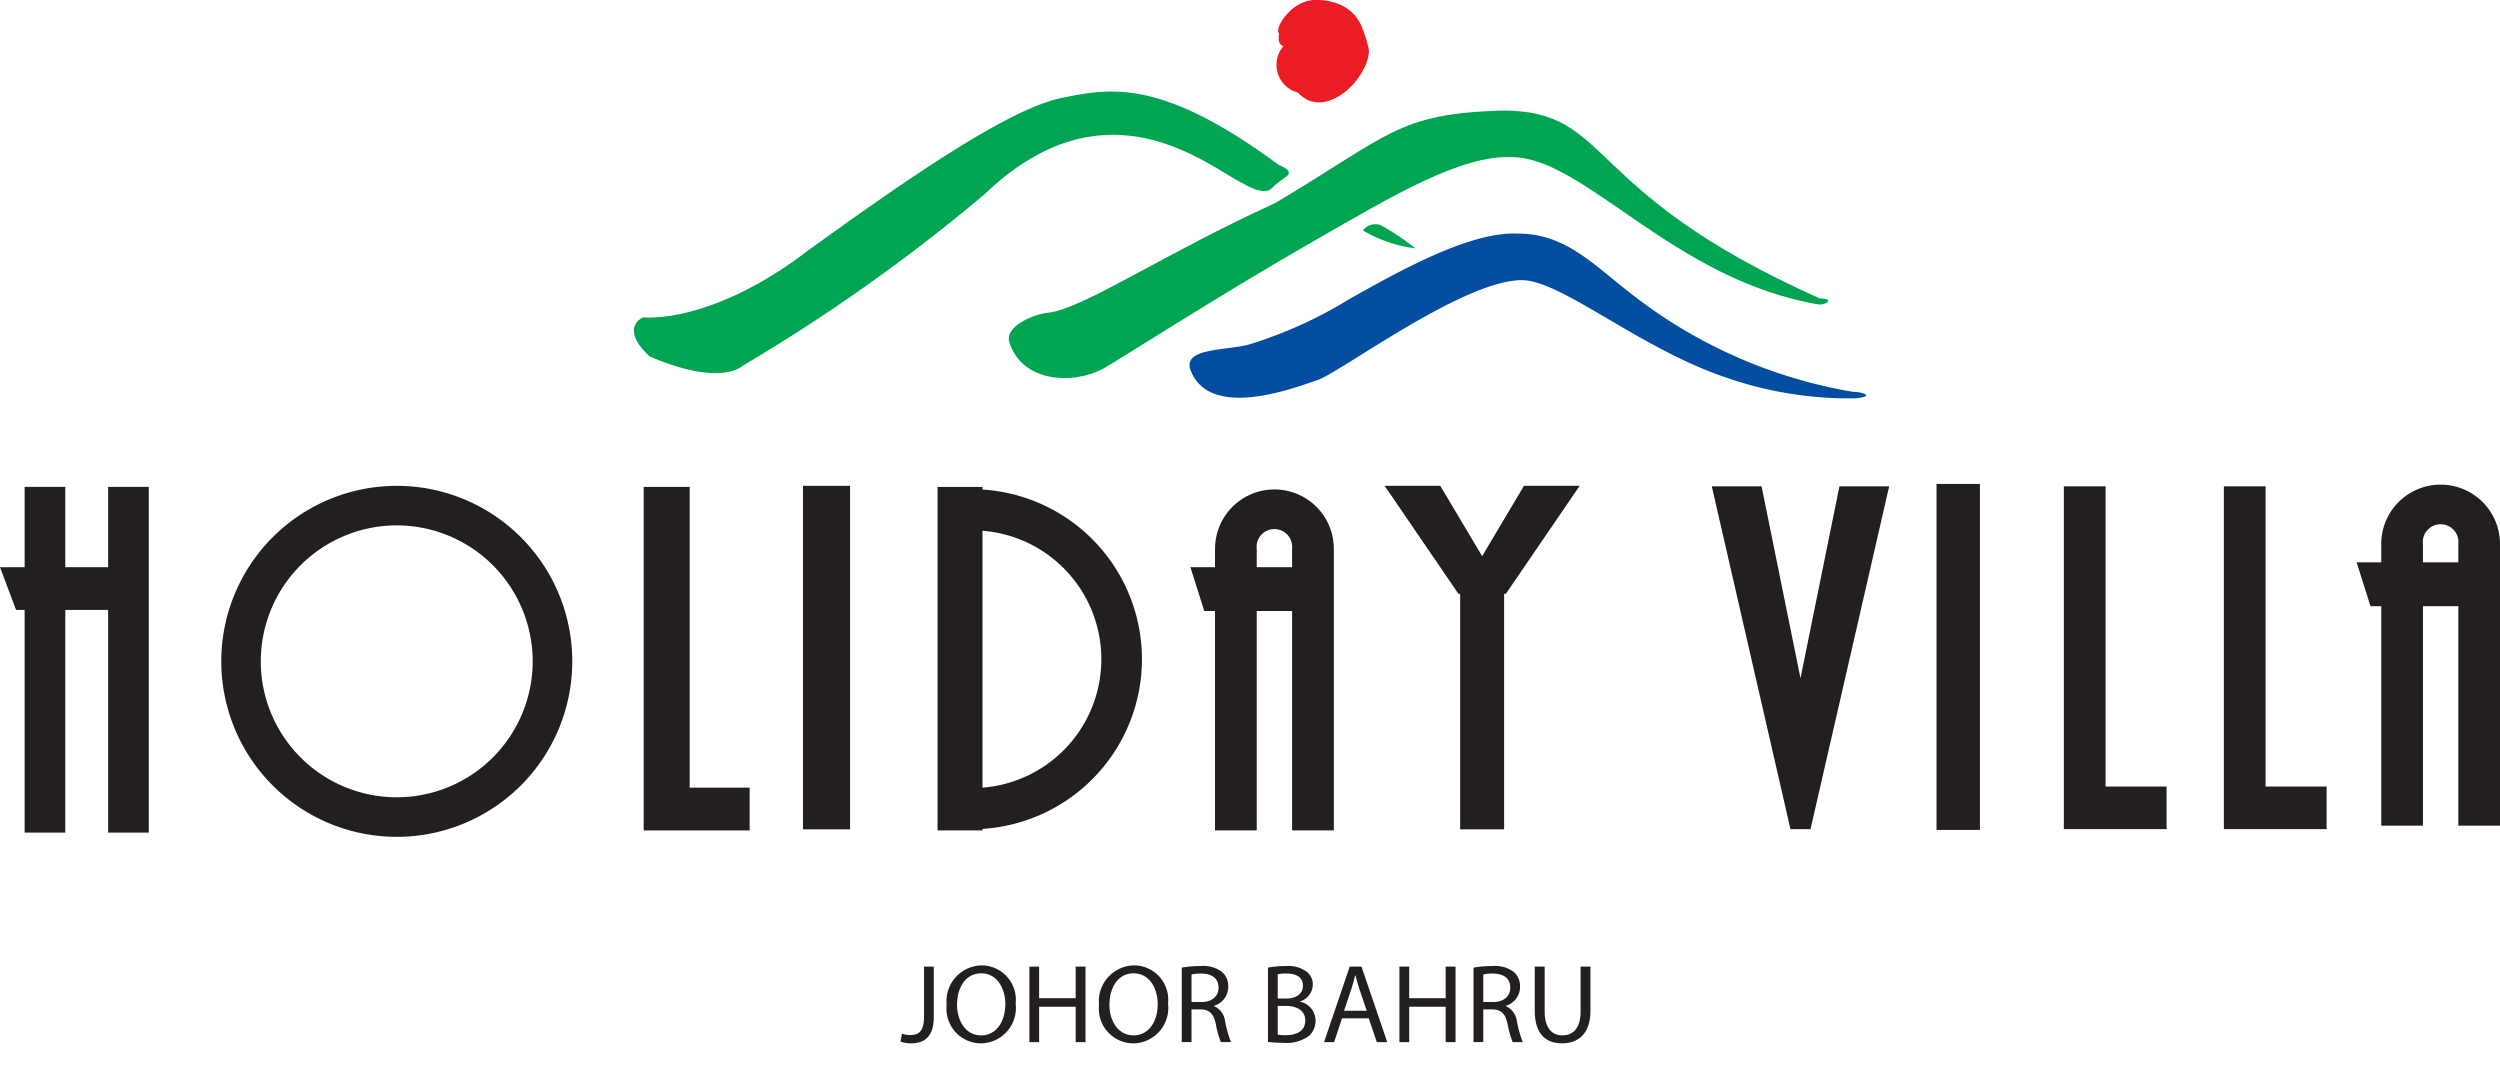 <?xml version="1.0" encoding="UTF-8"?>
<svg xmlns="http://www.w3.org/2000/svg" id="Layer_1" data-name="Layer 1" width="164.121" height="70.251" viewBox="0 0 164.121 70.251">
  <defs>
    <style>.cls-1{fill:#00a551;}.cls-2{fill:#034ea1;}.cls-3{fill:#ec1c24;}.cls-4{fill:#231f20;}</style>
  </defs>
  <path class="cls-1" d="M42.212,20.837s4.469.506,10.871-4.42c5.371-3.859,13.002-9.331,16.71-10.005,3.324-.697,6.639-1.125,14.186,4.434.714.3.812.528.341.838a6.886,6.886,0,0,0-.923.758s-.505.39-1.794-.404c-2.192-1.013-8.883-7.032-16.953.699A116.739,116.739,0,0,1,48.707,24.041s-1.369,1.361-6.051-.637C40.609,21.512,42.212,20.837,42.212,20.837Z"></path>
  <path class="cls-1" d="M89.473,15.132A1.02,1.02,0,0,1,90.658,14.79a16.483,16.483,0,0,1,2.256,1.513A9.096,9.096,0,0,1,89.473,15.132Z"></path>
  <path class="cls-1" d="M68.839,20.527c2.305-.277,7.7-3.94,14.853-7.182,7.627-4.54,8.045-5.866,14.919-6.09,7.334,0,5.037,5.286,20.846,12.332.948.019.526.409-.019.409-9.606-1.605-15.42-9.681-20.197-9.681-3.355-.136-7.75,2.505-12.859,5.432C79.771,19.535,73.2,23.8,72.348,24.242c-1.954,1.005-5.14.837-6.032-1.619C65.755,21.393,68.045,20.579,68.839,20.527Z"></path>
  <path class="cls-2" d="M82.021,22.609a28.589,28.589,0,0,0,6.54-2.961c3.305-1.861,7.978-4.482,11.111-4.311,3.159,0,4.984,2.099,7.618,4.108a32.32,32.32,0,0,0,14.38,6.283c.717,0,1.433.337.042.422a24.597,24.597,0,0,1-8.475-1.391c-5.599-1.899-10.764-6.368-13.331-6.368-3.845,0-11.92,6.062-13.41,6.559s-7.113,2.69-8.35-.684C77.663,22.819,80.498,23.032,82.021,22.609Z"></path>
  <path class="cls-3" d="M84.247,3.038c-.252-.127-.351-.291-.28-.845-.339-.296.8-2.234,2.447-2.193a3.835,3.835,0,0,1,1.665.35,2.678,2.678,0,0,1,1.287,1.339A8.642,8.642,0,0,1,89.87,3.291c0,1.856-2.897,4.723-4.666,2.785A1.882,1.882,0,0,1,84.247,3.038Z"></path>
  <polygon class="cls-4" points="7.098 31.964 7.098 37.235 4.286 37.235 4.286 31.964 1.617 31.964 1.617 37.235 0 37.235 1.054 40.041 1.617 40.041 1.617 54.658 4.286 54.658 4.286 40.041 7.098 40.041 7.098 54.658 9.767 54.658 9.767 31.964 7.098 31.964"></polygon>
  <path class="cls-4" d="M26.046,31.895A11.521,11.521,0,1,0,37.569,43.415,11.521,11.521,0,0,0,26.046,31.895Zm0,20.445a8.924,8.924,0,1,1,8.923-8.925A8.924,8.924,0,0,1,26.046,52.34Z"></path>
  <polygon class="cls-4" points="45.276 51.707 45.276 31.964 42.257 31.964 42.257 54.516 49.213 54.516 49.213 51.707 45.276 51.707"></polygon>
  <rect class="cls-4" x="52.715" y="31.893" width="3.09" height="22.552"></rect>
  <path class="cls-4" d="M74.968,43.273A11.164,11.164,0,0,0,64.5,32.139v-.174H61.548V54.516H64.5v-.102A11.169,11.169,0,0,0,74.968,43.273ZM64.5,51.706V34.844a8.457,8.457,0,0,1,0,16.863Z"></path>
  <path class="cls-4" d="M83.662,32.132a3.897,3.897,0,0,0-3.896,3.898l-.003.008v1.197H78.147l.914,2.877h.702V54.516h2.74V40.112h2.321V54.516h2.74V36.03A3.899,3.899,0,0,0,83.662,32.132Zm1.161,3.906v1.197H82.503V36.038l-.003-.008a1.169,1.169,0,1,1,2.324,0Z"></path>
  <path class="cls-4" d="M160.225,31.816a3.897,3.897,0,0,0-3.9,3.897v1.203h-1.616l.911,2.882h.705V54.203h2.739V39.798h2.321V54.203h2.736v-18.49A3.897,3.897,0,0,0,160.225,31.816Zm1.16,3.905v1.195h-2.321V35.721l-.003-.008a1.169,1.169,0,1,1,2.324,0Z"></path>
  <polygon class="cls-4" points="103.703 31.893 100.046 31.893 97.301 36.512 94.55 31.893 90.899 31.893 95.746 38.986 95.857 38.986 95.857 54.445 98.742 54.445 98.742 38.986 98.856 38.986 103.703 31.893"></polygon>
  <rect class="cls-4" x="127.131" y="31.769" width="2.847" height="22.713"></rect>
  <polygon class="cls-4" points="138.227 51.635 138.227 31.926 135.488 31.926 135.488 54.43 142.232 54.43 142.232 51.635 138.227 51.635"></polygon>
  <polygon class="cls-4" points="148.732 51.635 148.732 31.926 145.993 31.926 145.993 54.43 152.739 54.43 152.739 51.635 148.732 51.635"></polygon>
  <polygon class="cls-4" points="120.757 31.926 124.022 31.926 118.858 54.43 117.54 54.43 112.376 31.926 115.644 31.926 118.199 44.523 120.757 31.926"></polygon>
  <path class="cls-4" d="M60.661,63.456h.64v3.317c0,1.316-.647,1.721-1.5,1.721a2.068,2.068,0,0,1-.684-.118l.096-.521a1.542,1.542,0,0,0,.537.096c.573,0,.912-.258.912-1.228Z"></path>
  <path class="cls-4" d="M66.676,65.883a2.323,2.323,0,0,1-2.302,2.611,2.272,2.272,0,0,1-2.228-2.516A2.355,2.355,0,0,1,64.447,63.375,2.257,2.257,0,0,1,66.676,65.883Zm-3.847.081c0,1.06.574,2.008,1.581,2.008,1.015,0,1.588-.934,1.588-2.06,0-.985-.515-2.015-1.581-2.015C63.359,63.898,62.829,64.875,62.829,65.964Z"></path>
  <path class="cls-4" d="M68.217,63.456V65.53h2.398V63.456h.647v4.957h-.647V66.089H68.217v2.324h-.64v-4.957Z"></path>
  <path class="cls-4" d="M76.68,65.883a2.323,2.323,0,0,1-2.302,2.611,2.272,2.272,0,0,1-2.228-2.516A2.355,2.355,0,0,1,74.451,63.375,2.257,2.257,0,0,1,76.68,65.883Zm-3.847.081c0,1.06.574,2.008,1.581,2.008,1.015,0,1.588-.934,1.588-2.06,0-.985-.515-2.015-1.581-2.015C73.363,63.898,72.833,64.875,72.833,65.964Z"></path>
  <path class="cls-4" d="M77.581,63.523a6.642,6.642,0,0,1,1.228-.103,2.027,2.027,0,0,1,1.434.404,1.234,1.234,0,0,1,.39.941A1.302,1.302,0,0,1,79.699,66.03v.021a1.238,1.238,0,0,1,.728,1.001,7.855,7.855,0,0,0,.382,1.36h-.662a6.396,6.396,0,0,1-.331-1.185c-.147-.684-.412-.941-.993-.963h-.603v2.147h-.64Zm.64,2.258h.655c.684,0,1.118-.375,1.118-.941,0-.64-.463-.92-1.14-.927a2.645,2.645,0,0,0-.633.059Z"></path>
  <path class="cls-4" d="M83.24,63.523a6.139,6.139,0,0,1,1.17-.103,2.048,2.048,0,0,1,1.36.36,1.039,1.039,0,0,1,.412.876,1.177,1.177,0,0,1-.839,1.088v.015a1.279,1.279,0,0,1,1.022,1.243,1.337,1.337,0,0,1-.419.993,2.489,2.489,0,0,1-1.714.463,7.543,7.543,0,0,1-.993-.059Zm.641,2.029h.581c.676,0,1.073-.353,1.073-.831,0-.581-.441-.809-1.089-.809a2.703,2.703,0,0,0-.565.044Zm0,2.376a3.361,3.361,0,0,0,.536.029c.662,0,1.272-.242,1.272-.964,0-.676-.581-.956-1.279-.956H83.88Z"></path>
  <path class="cls-4" d="M88.099,66.853l-.515,1.56h-.662l1.685-4.957h.772l1.691,4.957H90.387l-.53-1.56Zm1.626-.5L89.24,64.927c-.11-.323-.184-.617-.258-.904h-.015c-.073.294-.154.596-.25.897l-.485,1.434Z"></path>
  <path class="cls-4" d="M92.51,63.456V65.53h2.397V63.456h.647v4.957h-.647V66.089H92.51v2.324h-.641v-4.957Z"></path>
  <path class="cls-4" d="M96.735,63.523a6.652,6.652,0,0,1,1.229-.103,2.031,2.031,0,0,1,1.435.404,1.236,1.236,0,0,1,.39.941,1.302,1.302,0,0,1-.935,1.266v.021a1.238,1.238,0,0,1,.729,1.001,7.852,7.852,0,0,0,.383,1.36H99.302a6.396,6.396,0,0,1-.331-1.185c-.147-.684-.412-.941-.993-.963h-.603v2.147h-.641Zm.641,2.258H98.03c.684,0,1.118-.375,1.118-.941,0-.64-.464-.92-1.141-.927a2.634,2.634,0,0,0-.632.059Z"></path>
  <path class="cls-4" d="M101.404,63.456v2.934c0,1.11.492,1.581,1.154,1.581.735,0,1.206-.485,1.206-1.581V63.456h.647v2.891c0,1.522-.802,2.147-1.876,2.147-1.015,0-1.779-.581-1.779-2.118v-2.92Z"></path>
</svg>
